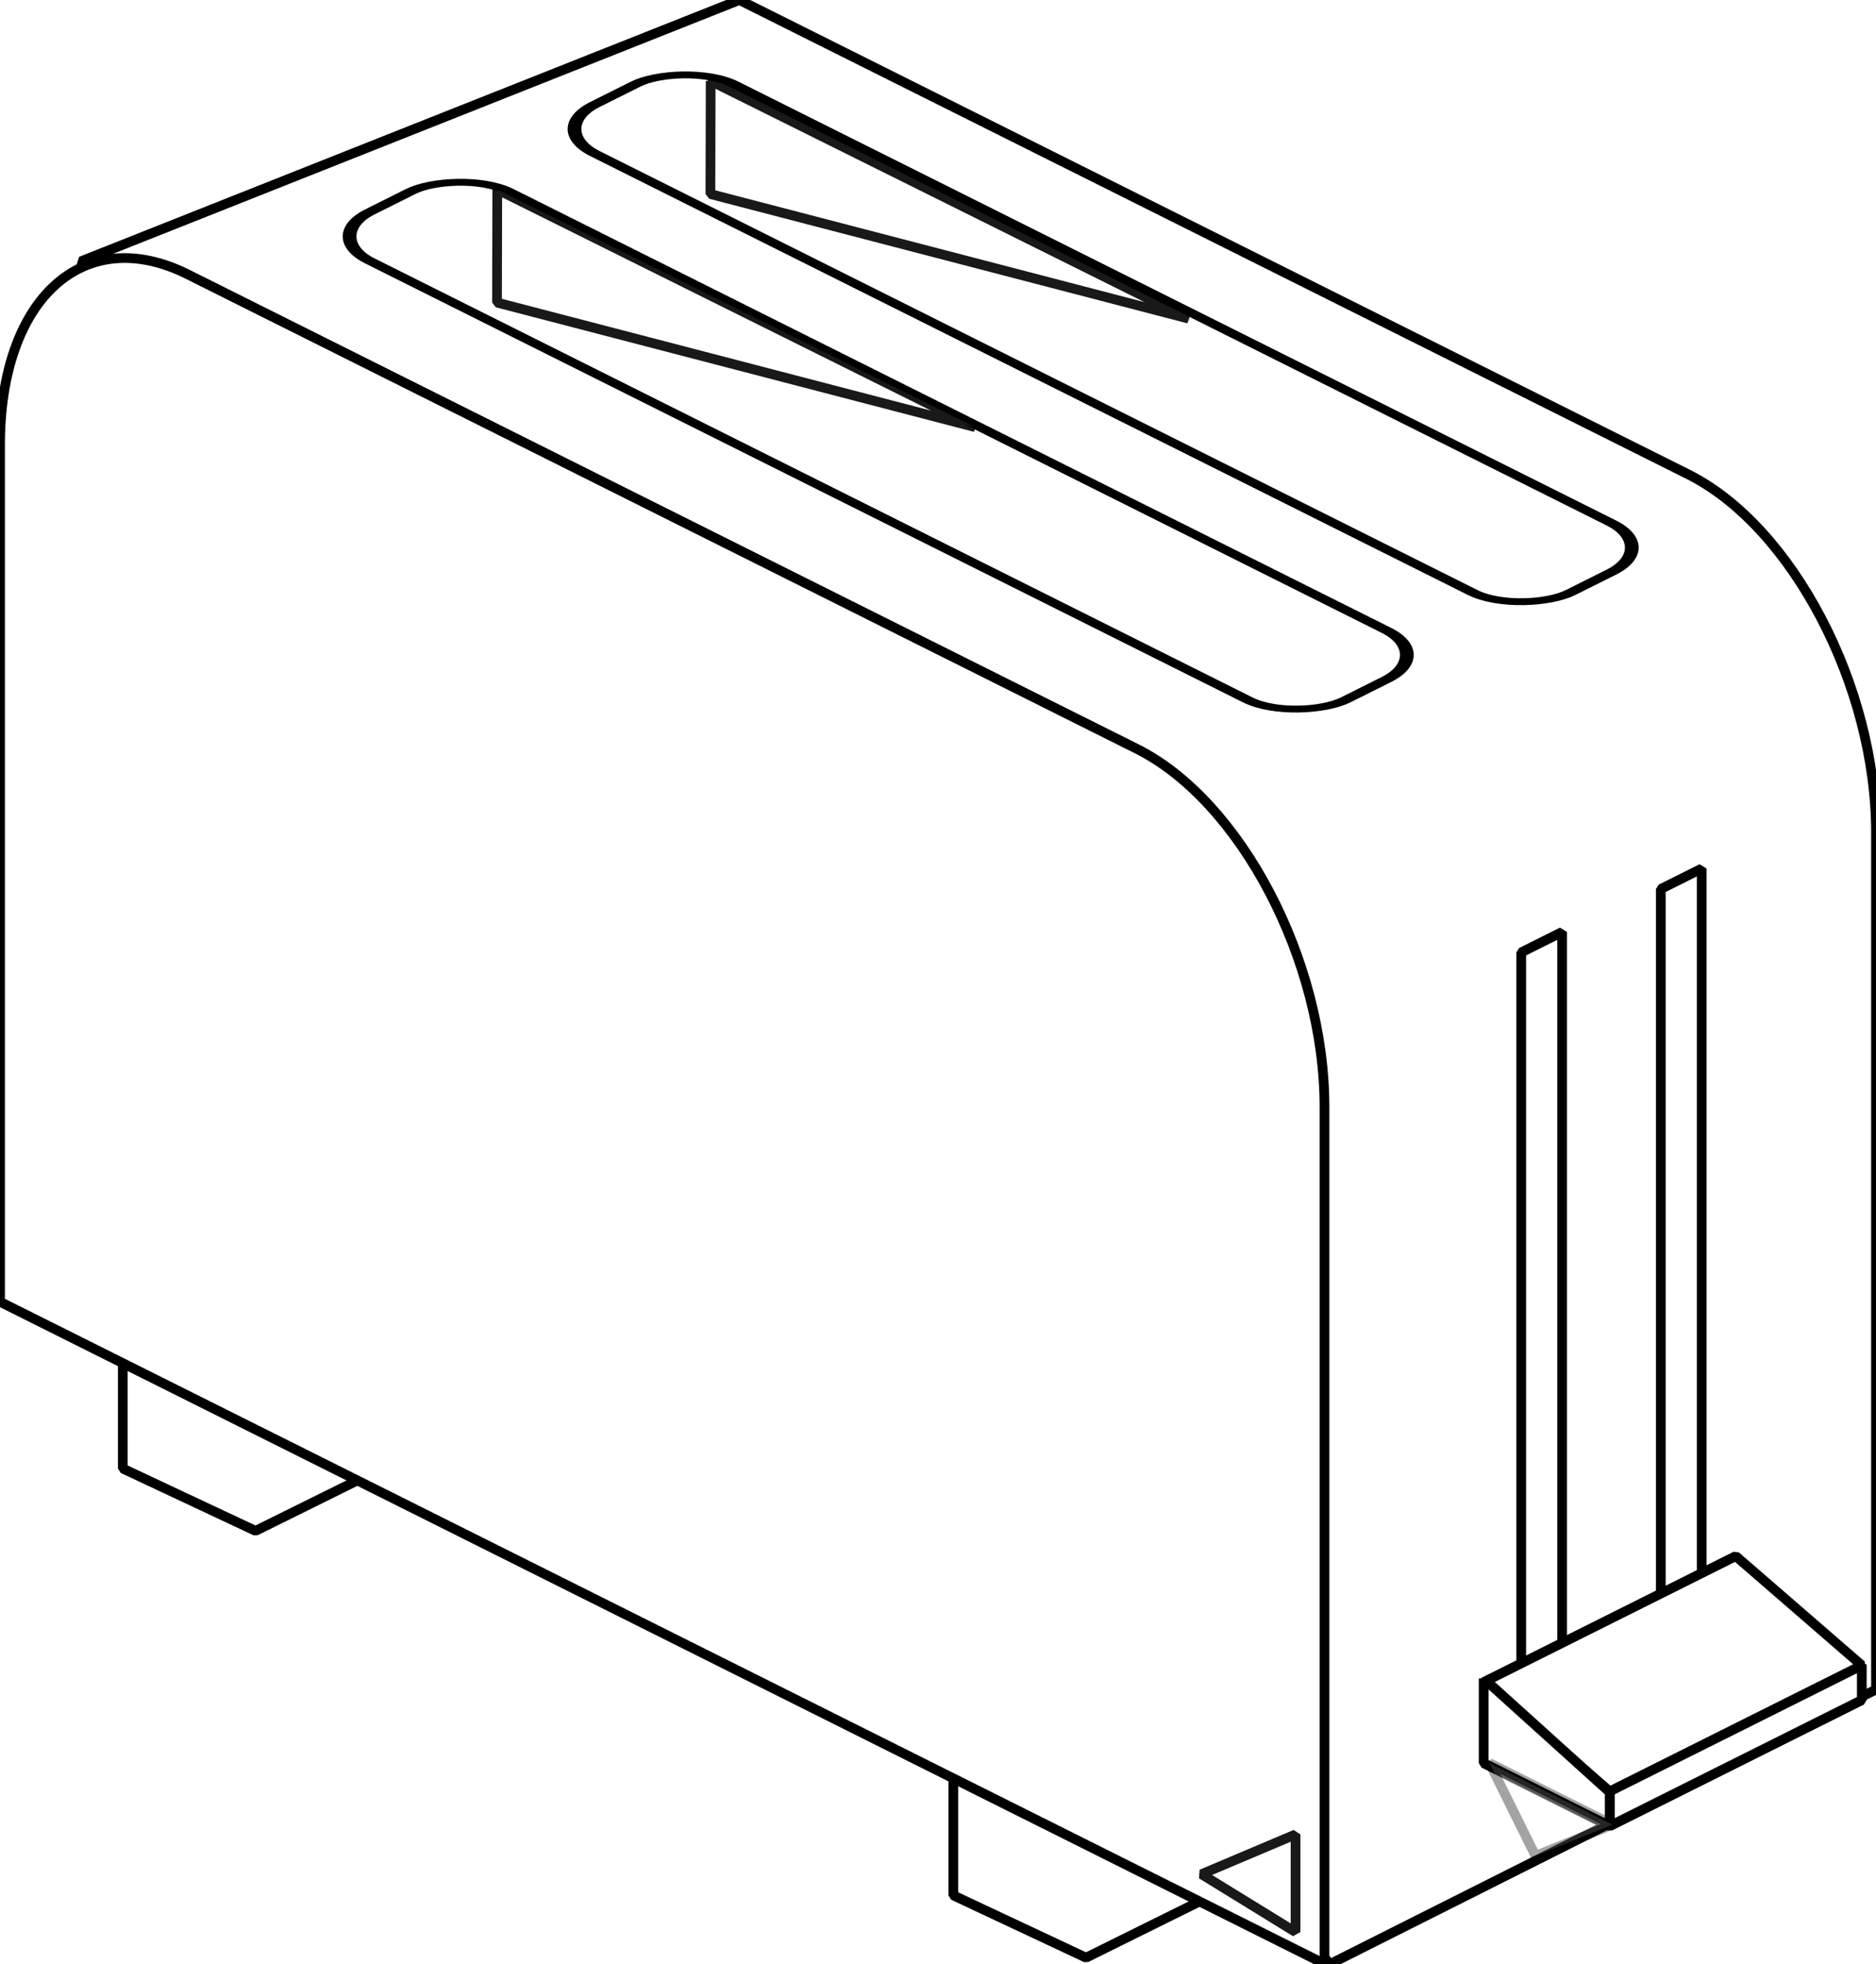 <?xml version="1.0" encoding="UTF-8" standalone="no"?>
<!-- Created with Inkscape (http://www.inkscape.org/) -->

<svg
   xmlns:dc="http://purl.org/dc/elements/1.1/"
   xmlns:cc="http://creativecommons.org/ns#"
   xmlns:rdf="http://www.w3.org/1999/02/22-rdf-syntax-ns#"
   xmlns:svg="http://www.w3.org/2000/svg"
   xmlns="http://www.w3.org/2000/svg"
   xmlns:xlink="http://www.w3.org/1999/xlink"
   xmlns:sodipodi="http://sodipodi.sourceforge.net/DTD/sodipodi-0.dtd"
   xmlns:inkscape="http://www.inkscape.org/namespaces/inkscape"
   width="366.759"
   height="383.943"
   id="svg2"
   sodipodi:version="0.32"
   inkscape:version="0.48.1 "
   version="1.0"
   sodipodi:docname="rg_1_24_isometric_toaster_black_white_line_art_coloring_book_colouring.svg"
   inkscape:output_extension="org.inkscape.output.svg.inkscape"
   inkscape:export-filename="/home/roger/mis-dibujos/open/toaster_iso.png"
   inkscape:export-xdpi="90"
   inkscape:export-ydpi="90">
  <defs
     id="defs4">
    <linearGradient
       inkscape:collect="always"
       id="linearGradient3472">
      <stop
         style="stop-color:#555753;stop-opacity:1"
         offset="0"
         id="stop3474" />
      <stop
         style="stop-color:#8e908b;stop-opacity:1"
         offset="1"
         id="stop3476" />
    </linearGradient>
    <linearGradient
       inkscape:collect="always"
       id="linearGradient3460">
      <stop
         style="stop-color:#888a85;stop-opacity:1;"
         offset="0"
         id="stop3462" />
      <stop
         style="stop-color:#888a85;stop-opacity:0;"
         offset="1"
         id="stop3464" />
    </linearGradient>
    <linearGradient
       inkscape:collect="always"
       id="linearGradient3421">
      <stop
         style="stop-color:#555753;stop-opacity:1;"
         offset="0"
         id="stop3423" />
      <stop
         style="stop-color:#555753;stop-opacity:0;"
         offset="1"
         id="stop3425" />
    </linearGradient>
    <linearGradient
       inkscape:collect="always"
       id="linearGradient3337">
      <stop
         style="stop-color:#eeeeec;stop-opacity:1;"
         offset="0"
         id="stop3339" />
      <stop
         style="stop-color:#eeeeec;stop-opacity:0;"
         offset="1"
         id="stop3341" />
    </linearGradient>
    <linearGradient
       id="linearGradient3307"
       inkscape:collect="always">
      <stop
         id="stop3309"
         offset="0"
         style="stop-color:#888a85;stop-opacity:1" />
      <stop
         id="stop3311"
         offset="1"
         style="stop-color:#eeeeec;stop-opacity:1" />
    </linearGradient>
    <linearGradient
       inkscape:collect="always"
       id="linearGradient3707">
      <stop
         style="stop-color:#d3d7cf;stop-opacity:1;"
         offset="0"
         id="stop3709" />
      <stop
         style="stop-color:#888a85;stop-opacity:1"
         offset="1"
         id="stop3711" />
    </linearGradient>
    <linearGradient
       id="linearGradient3570"
       inkscape:collect="always">
      <stop
         id="stop3572"
         offset="0"
         style="stop-color:#eeeeec;stop-opacity:1;" />
      <stop
         id="stop3574"
         offset="1"
         style="stop-color:#555753;stop-opacity:1" />
    </linearGradient>
    <linearGradient
       inkscape:collect="always"
       id="linearGradient3562">
      <stop
         style="stop-color:#2e3436;stop-opacity:1;"
         offset="0"
         id="stop3564" />
      <stop
         style="stop-color:#555753;stop-opacity:1"
         offset="1"
         id="stop3566" />
    </linearGradient>
    <linearGradient
       inkscape:collect="always"
       id="linearGradient3371">
      <stop
         style="stop-color:#eeeeec;stop-opacity:1;"
         offset="0"
         id="stop3373" />
      <stop
         style="stop-color:#888a85;stop-opacity:1"
         offset="1"
         id="stop3375" />
    </linearGradient>
    <linearGradient
       inkscape:collect="always"
       id="linearGradient3274">
      <stop
         style="stop-color:#babdb6;stop-opacity:1;"
         offset="0"
         id="stop3276" />
      <stop
         style="stop-color:#888a85;stop-opacity:1"
         offset="1"
         id="stop3278" />
    </linearGradient>
    <linearGradient
       id="linearGradient3264"
       inkscape:collect="always">
      <stop
         id="stop3266"
         offset="0"
         style="stop-color:#babdb6;stop-opacity:1" />
      <stop
         id="stop3268"
         offset="1"
         style="stop-color:#ffffff;stop-opacity:0;" />
    </linearGradient>
    <linearGradient
       inkscape:collect="always"
       id="linearGradient3242">
      <stop
         style="stop-color:#ffffff;stop-opacity:1;"
         offset="0"
         id="stop3244" />
      <stop
         style="stop-color:#ffffff;stop-opacity:0;"
         offset="1"
         id="stop3246" />
    </linearGradient>
    <inkscape:perspective
       sodipodi:type="inkscape:persp3d"
       inkscape:vp_x="0 : 526.18109 : 1"
       inkscape:vp_y="0 : 1000 : 0"
       inkscape:vp_z="744.09448 : 526.18109 : 1"
       inkscape:persp3d-origin="372.04724 : 350.78739 : 1"
       id="perspective10" />
    <linearGradient
       inkscape:collect="always"
       xlink:href="#linearGradient3242"
       id="linearGradient3248"
       x1="-178"
       y1="363.891"
       x2="-155"
       y2="363.891"
       gradientUnits="userSpaceOnUse"
       gradientTransform="translate(270,-193)" />
    <linearGradient
       inkscape:collect="always"
       xlink:href="#linearGradient3264"
       id="linearGradient3262"
       gradientUnits="userSpaceOnUse"
       gradientTransform="matrix(-1,0,0,1,270.879,-190)"
       x1="-178"
       y1="363.891"
       x2="-155"
       y2="363.891" />
    <linearGradient
       inkscape:collect="always"
       xlink:href="#linearGradient3274"
       id="linearGradient3280"
       x1="-126"
       y1="446.362"
       x2="122"
       y2="596.362"
       gradientUnits="userSpaceOnUse"
       spreadMethod="reflect"
       gradientTransform="translate(276,-204)" />
    <linearGradient
       inkscape:collect="always"
       xlink:href="#linearGradient3371"
       id="linearGradient3377"
       x1="343.062"
       y1="856.031"
       x2="59.75"
       y2="690.844"
       gradientUnits="userSpaceOnUse" />
    <linearGradient
       inkscape:collect="always"
       xlink:href="#linearGradient3570"
       id="linearGradient3556"
       x1="268.939"
       y1="156.684"
       x2="268.939"
       y2="111.684"
       gradientUnits="userSpaceOnUse" />
    <linearGradient
       inkscape:collect="always"
       xlink:href="#linearGradient3562"
       id="linearGradient3568"
       x1="280.439"
       y1="163.184"
       x2="268.939"
       y2="111.684"
       gradientUnits="userSpaceOnUse" />
    <linearGradient
       inkscape:collect="always"
       xlink:href="#linearGradient3274"
       id="linearGradient3624"
       gradientUnits="userSpaceOnUse"
       gradientTransform="translate(286,-680)"
       spreadMethod="reflect"
       x1="-126"
       y1="446.362"
       x2="122"
       y2="596.362" />
    <linearGradient
       inkscape:collect="always"
       xlink:href="#linearGradient3562"
       id="linearGradient3626"
       gradientUnits="userSpaceOnUse"
       x1="280.439"
       y1="163.184"
       x2="268.939"
       y2="111.684"
       gradientTransform="translate(10,-476)" />
    <linearGradient
       inkscape:collect="always"
       xlink:href="#linearGradient3570"
       id="linearGradient3628"
       gradientUnits="userSpaceOnUse"
       x1="268.939"
       y1="156.684"
       x2="268.939"
       y2="111.684"
       gradientTransform="translate(10,-476)" />
    <linearGradient
       inkscape:collect="always"
       xlink:href="#linearGradient3242"
       id="linearGradient3630"
       gradientUnits="userSpaceOnUse"
       gradientTransform="translate(280,-669)"
       x1="-178"
       y1="363.891"
       x2="-155"
       y2="363.891" />
    <linearGradient
       inkscape:collect="always"
       xlink:href="#linearGradient3264"
       id="linearGradient3632"
       gradientUnits="userSpaceOnUse"
       gradientTransform="matrix(-1,0,0,1,280.879,-666)"
       x1="-178"
       y1="363.891"
       x2="-155"
       y2="363.891" />
    <linearGradient
       inkscape:collect="always"
       xlink:href="#linearGradient3371"
       id="linearGradient3634"
       gradientUnits="userSpaceOnUse"
       x1="343.062"
       y1="856.031"
       x2="59.75"
       y2="690.844" />
    <linearGradient
       inkscape:collect="always"
       xlink:href="#linearGradient3562"
       id="linearGradient3636"
       gradientUnits="userSpaceOnUse"
       gradientTransform="translate(10,-440)"
       x1="280.439"
       y1="163.184"
       x2="268.939"
       y2="111.684" />
    <linearGradient
       inkscape:collect="always"
       xlink:href="#linearGradient3570"
       id="linearGradient3638"
       gradientUnits="userSpaceOnUse"
       gradientTransform="translate(10,-440)"
       x1="268.939"
       y1="156.684"
       x2="268.939"
       y2="111.684" />
    <linearGradient
       inkscape:collect="always"
       xlink:href="#linearGradient3274"
       id="linearGradient3662"
       gradientUnits="userSpaceOnUse"
       gradientTransform="translate(304,-646)"
       spreadMethod="reflect"
       x1="-126"
       y1="446.362"
       x2="122"
       y2="596.362" />
    <linearGradient
       inkscape:collect="always"
       xlink:href="#linearGradient3562"
       id="linearGradient3664"
       gradientUnits="userSpaceOnUse"
       x1="280.439"
       y1="163.184"
       x2="268.939"
       y2="111.684"
       gradientTransform="translate(28,-442)" />
    <linearGradient
       inkscape:collect="always"
       xlink:href="#linearGradient3570"
       id="linearGradient3666"
       gradientUnits="userSpaceOnUse"
       x1="268.939"
       y1="156.684"
       x2="268.939"
       y2="111.684"
       gradientTransform="translate(28,-442)" />
    <linearGradient
       inkscape:collect="always"
       xlink:href="#linearGradient3242"
       id="linearGradient3668"
       gradientUnits="userSpaceOnUse"
       gradientTransform="translate(298,-635)"
       x1="-178"
       y1="363.891"
       x2="-155"
       y2="363.891" />
    <linearGradient
       inkscape:collect="always"
       xlink:href="#linearGradient3264"
       id="linearGradient3670"
       gradientUnits="userSpaceOnUse"
       gradientTransform="matrix(-1,0,0,1,298.879,-632)"
       x1="-178"
       y1="363.891"
       x2="-155"
       y2="363.891" />
    <linearGradient
       inkscape:collect="always"
       xlink:href="#linearGradient3371"
       id="linearGradient3672"
       gradientUnits="userSpaceOnUse"
       x1="343.062"
       y1="856.031"
       x2="59.75"
       y2="690.844" />
    <linearGradient
       inkscape:collect="always"
       xlink:href="#linearGradient3562"
       id="linearGradient3674"
       gradientUnits="userSpaceOnUse"
       gradientTransform="translate(28,-406)"
       x1="280.439"
       y1="163.184"
       x2="268.939"
       y2="111.684" />
    <linearGradient
       inkscape:collect="always"
       xlink:href="#linearGradient3570"
       id="linearGradient3676"
       gradientUnits="userSpaceOnUse"
       gradientTransform="translate(28,-406)"
       x1="268.939"
       y1="156.684"
       x2="268.939"
       y2="111.684" />
    <linearGradient
       inkscape:collect="always"
       xlink:href="#linearGradient3274"
       id="linearGradient3689"
       gradientUnits="userSpaceOnUse"
       gradientTransform="matrix(-0.71,-0.355,0,1,81.038,199.31)"
       spreadMethod="reflect"
       x1="-126"
       y1="446.362"
       x2="122"
       y2="596.362" />
    <linearGradient
       inkscape:collect="always"
       xlink:href="#linearGradient3562"
       id="linearGradient3691"
       gradientUnits="userSpaceOnUse"
       gradientTransform="translate(-190,422)"
       x1="280.439"
       y1="163.184"
       x2="268.939"
       y2="111.684" />
    <linearGradient
       inkscape:collect="always"
       xlink:href="#linearGradient3570"
       id="linearGradient3693"
       gradientUnits="userSpaceOnUse"
       gradientTransform="translate(-190,422)"
       x1="268.939"
       y1="156.684"
       x2="268.939"
       y2="111.684" />
    <filter
       inkscape:collect="always"
       id="filter3284">
      <feGaussianBlur
         inkscape:collect="always"
         stdDeviation="4.094"
         id="feGaussianBlur3286" />
    </filter>
    <linearGradient
       inkscape:collect="always"
       xlink:href="#linearGradient3307"
       id="linearGradient3326"
       gradientUnits="userSpaceOnUse"
       gradientTransform="matrix(0,0.701,1.617,-1.562,92.567,659.042)"
       x1="274.441"
       y1="166.894"
       x2="274.38"
       y2="135.993" />
    <filter
       inkscape:collect="always"
       id="filter3407">
      <feGaussianBlur
         inkscape:collect="always"
         stdDeviation="0.433"
         id="feGaussianBlur3409" />
    </filter>
    <linearGradient
       inkscape:collect="always"
       xlink:href="#linearGradient3472"
       id="linearGradient3478"
       x1="-170.203"
       y1="693.759"
       x2="-162.386"
       y2="687.384"
       gradientUnits="userSpaceOnUse"
       gradientTransform="translate(-2.5,-2.25)" />
    <linearGradient
       inkscape:collect="always"
       xlink:href="#linearGradient3707"
       id="linearGradient3520"
       gradientUnits="userSpaceOnUse"
       gradientTransform="translate(302,392)"
       x1="101.956"
       y1="548.455"
       x2="142.884"
       y2="629.455" />
    <linearGradient
       inkscape:collect="always"
       xlink:href="#linearGradient3274"
       id="linearGradient3522"
       gradientUnits="userSpaceOnUse"
       gradientTransform="matrix(-0.71,-0.355,0,1,253.216,522.952)"
       spreadMethod="reflect"
       x1="-126"
       y1="446.362"
       x2="122"
       y2="596.362" />
    <linearGradient
       inkscape:collect="always"
       xlink:href="#linearGradient3274"
       id="linearGradient3524"
       gradientUnits="userSpaceOnUse"
       gradientTransform="matrix(-0.71,-0.355,0,1,253.216,522.952)"
       spreadMethod="reflect"
       x1="-126"
       y1="446.362"
       x2="122"
       y2="596.362" />
    <linearGradient
       inkscape:collect="always"
       xlink:href="#linearGradient3562"
       id="linearGradient3526"
       gradientUnits="userSpaceOnUse"
       gradientTransform="matrix(0.788,0,0,1.579,-1405.084,642.396)"
       x1="280.439"
       y1="163.184"
       x2="268.939"
       y2="111.684" />
    <linearGradient
       inkscape:collect="always"
       xlink:href="#linearGradient3570"
       id="linearGradient3528"
       gradientUnits="userSpaceOnUse"
       gradientTransform="matrix(0.788,0,0,1.579,-1405.084,642.396)"
       x1="268.939"
       y1="156.684"
       x2="268.939"
       y2="111.684" />
    <linearGradient
       inkscape:collect="always"
       xlink:href="#linearGradient3562"
       id="linearGradient3530"
       gradientUnits="userSpaceOnUse"
       gradientTransform="matrix(0.788,0,0,1.579,-1406.202,594.321)"
       x1="280.439"
       y1="163.184"
       x2="268.939"
       y2="111.684" />
    <linearGradient
       inkscape:collect="always"
       xlink:href="#linearGradient3570"
       id="linearGradient3532"
       gradientUnits="userSpaceOnUse"
       gradientTransform="matrix(0.788,0,0,1.579,-1406.202,594.321)"
       x1="268.939"
       y1="156.684"
       x2="268.939"
       y2="111.684" />
    <linearGradient
       inkscape:collect="always"
       xlink:href="#linearGradient3337"
       id="linearGradient3534"
       gradientUnits="userSpaceOnUse"
       gradientTransform="translate(317.556,384.222)"
       x1="129.904"
       y1="709.068"
       x2="112.969"
       y2="709.068" />
    <linearGradient
       inkscape:collect="always"
       xlink:href="#linearGradient3337"
       id="linearGradient3536"
       gradientUnits="userSpaceOnUse"
       gradientTransform="translate(344.843,371.828)"
       x1="129.904"
       y1="709.068"
       x2="112.969"
       y2="709.068" />
    <linearGradient
       inkscape:collect="always"
       xlink:href="#linearGradient3421"
       id="linearGradient3538"
       gradientUnits="userSpaceOnUse"
       gradientTransform="translate(302,392)"
       x1="-30.989"
       y1="459.041"
       x2="18.49"
       y2="496.291" />
    <linearGradient
       inkscape:collect="always"
       xlink:href="#linearGradient3421"
       id="linearGradient3540"
       gradientUnits="userSpaceOnUse"
       gradientTransform="translate(260.281,413.213)"
       x1="-30.989"
       y1="459.041"
       x2="18.49"
       y2="496.291" />
    <linearGradient
       inkscape:collect="always"
       xlink:href="#linearGradient3460"
       id="linearGradient3542"
       gradientUnits="userSpaceOnUse"
       gradientTransform="translate(388.062,495.881)"
       x1="-5.657"
       y1="711.285"
       x2="-10.657"
       y2="698.739" />
  </defs>
  <sodipodi:namedview
     id="base"
     pagecolor="#ffffff"
     bordercolor="#666666"
     borderopacity="1.0"
     inkscape:pageopacity="0.0"
     inkscape:pageshadow="2"
     inkscape:zoom="0.5"
     inkscape:cx="141.48317"
     inkscape:cy="132.02886"
     inkscape:document-units="px"
     inkscape:current-layer="layer1"
     showgrid="false"
     showguides="true"
     inkscape:guide-bbox="true"
     inkscape:window-width="926"
     inkscape:window-height="626"
     inkscape:window-x="562"
     inkscape:window-y="83"
     gridtolerance="5"
     guidetolerance="7"
     inkscape:window-maximized="0">
    <inkscape:grid
       type="axonomgrid"
       id="grid3701"
       units="mm"
       visible="true"
       enabled="true"
       gridanglex="26.56"
       gridanglez="26.56"
       spacingy="2mm" />
  </sodipodi:namedview>
  <g
     inkscape:label="Capa 1"
     inkscape:groupmode="layer"
     id="layer1"
     transform="translate(-91.125,-79.484)">
    <path
       inkscape:connector-curvature="0"
       id="path3290"
       d="m 115.134,326.358 0,40.2 25.947,12.181 87.344,-43.245 1.096,-65.417 -114.388,56.28 z"
       style="fill:#ffffff;fill-opacity:1;fill-rule:nonzero;stroke:#000000;stroke-width:1.9;stroke-linecap:round;stroke-linejoin:bevel;stroke-miterlimit:4;stroke-opacity:1;stroke-dasharray:none;stroke-dashoffset:0;marker:none;visibility:visible;display:inline;overflow:visible;enable-background:accumulate" />
    <path
       inkscape:connector-curvature="0"
       style="fill:#ffffff;fill-opacity:1;fill-rule:nonzero;stroke:#000000;stroke-width:1.9;stroke-linecap:round;stroke-linejoin:bevel;stroke-miterlimit:4;stroke-opacity:1;stroke-dasharray:none;stroke-dashoffset:0;marker:none;visibility:visible;display:inline;overflow:visible;enable-background:accumulate"
       d="m 277.498,409.793 0,40.2 25.947,12.181 87.344,-43.245 1.096,-65.417 -114.388,56.28 z"
       id="path3288" />
    <path
       inkscape:connector-curvature="0"
       style="fill:#ffffff;fill-opacity:1;fill-rule:nonzero;stroke:#000000;stroke-width:1.9;stroke-linecap:round;stroke-linejoin:bevel;stroke-miterlimit:4;stroke-opacity:1;stroke-dasharray:none;stroke-dashoffset:0;marker:none;visibility:visible;display:inline;overflow:visible;enable-background:accumulate"
       d="m 421.163,172.207 c 20.336,10.166 36.72,41.401 36.72,70.044 l 0,167.5 -106.753,53.677 -152.175,-183.112 -92,-149.753 128.72,-51.079 185.488,92.723 z"
       id="path3695"
       sodipodi:nodetypes="cccccccc" />
    <path
       inkscape:connector-curvature="0"
       id="path3685"
       d="m 313.342,225.849 c 20.336,10.166 36.72,41.401 36.72,70.044 l 0,167.5 -258.928,-129.435 0,-167.5 c 0,-28.642 16.384,-43.497 36.72,-33.331 l 185.488,92.723 z"
       style="fill:#ffffff;fill-opacity:1;fill-rule:nonzero;stroke:#000000;stroke-width:1.9;stroke-linecap:round;stroke-linejoin:bevel;stroke-miterlimit:4;stroke-opacity:1;stroke-dasharray:none;stroke-dashoffset:0;marker:none;visibility:visible;display:inline;overflow:visible;enable-background:accumulate" />
    <rect
       ry="10.71"
       y="24.19"
       x="-440.043"
       height="30.362"
       width="213.393"
       id="rect3576"
       style="fill:#ffffff;fill-opacity:1;fill-rule:nonzero;stroke:#000000;stroke-width:2.124;stroke-linecap:round;stroke-linejoin:bevel;stroke-miterlimit:4;stroke-opacity:1;stroke-dasharray:none;stroke-dashoffset:0;marker:none;visibility:visible;display:inline;overflow:visible;enable-background:accumulate"
       transform="matrix(-0.894,-0.447,-0.894,0.447,0,0)" />
    <rect
       transform="matrix(-0.894,-0.447,-0.894,0.447,0,0)"
       style="fill:#ffffff;fill-opacity:1;fill-rule:nonzero;stroke:#000000;stroke-width:2.124;stroke-linecap:round;stroke-linejoin:bevel;stroke-miterlimit:4;stroke-opacity:1;stroke-dasharray:none;stroke-dashoffset:0;marker:none;visibility:visible;display:inline;overflow:visible;enable-background:accumulate"
       id="rect2459"
       width="213.393"
       height="30.362"
       x="-441.161"
       y="-23.885"
       ry="10.71" />
    <path
       inkscape:connector-curvature="0"
       style="fill:#ffffff;fill-opacity:1;fill-rule:nonzero;stroke:#000000;stroke-width:1.9;stroke-linecap:round;stroke-linejoin:bevel;stroke-miterlimit:4;stroke-opacity:1;stroke-dasharray:none;stroke-dashoffset:0;marker:none;visibility:visible;display:inline;overflow:visible;enable-background:accumulate"
       d="m 396.525,261.665 -8,4 0,159.25 8,-4 0,-159.25 z"
       id="path3317" />
    <path
       inkscape:connector-curvature="0"
       id="path3345"
       d="m 423.812,249.272 -8,4 0,159.25 8,-4 0,-159.25 z"
       style="fill:#ffffff;fill-opacity:1;fill-rule:nonzero;stroke:#000000;stroke-width:1.9;stroke-linecap:round;stroke-linejoin:bevel;stroke-miterlimit:4;stroke-opacity:1;stroke-dasharray:none;stroke-dashoffset:0;marker:none;visibility:visible;display:inline;overflow:visible;enable-background:accumulate" />
    <path
       style="fill:#ffffff;fill-opacity:1;fill-rule:nonzero;stroke:#000000;stroke-width:1.9;stroke-linecap:round;stroke-linejoin:bevel;stroke-miterlimit:4;stroke-opacity:1;stroke-dasharray:none;stroke-dashoffset:0;marker:none;visibility:visible;display:inline;overflow:visible;enable-background:accumulate"
       d="m 381.179,424.129 24.643,12.319 49.286,-24.637 -24.643,-12.319 -49.286,24.637 z"
       id="path3349"
       sodipodi:nodetypes="ccccc"
       inkscape:connector-curvature="0" />
    <path
       id="path3353"
       d="m 405.822,429.537 0,6.91 49.286,-24.637 -1e-5,-6.91 -49.286,24.637 z"
       style="fill:#ffffff;fill-opacity:1;fill-rule:nonzero;stroke:#000000;stroke-width:1.9;stroke-linecap:round;stroke-linejoin:bevel;stroke-miterlimit:4;stroke-opacity:1;stroke-dasharray:none;stroke-dashoffset:0;marker:none;visibility:visible;display:inline;overflow:visible;enable-background:accumulate"
       sodipodi:nodetypes="ccccc"
       inkscape:connector-curvature="0" />
    <path
       sodipodi:nodetypes="ccccc"
       id="path3355"
       d="m 381.179,408.31 24.643,21.358 49.286,-24.637 -24.643,-21.358 -49.286,24.637 z"
       style="fill:#ffffff;fill-opacity:1;fill-rule:nonzero;stroke:#000000;stroke-width:1.9;stroke-linecap:round;stroke-linejoin:bevel;stroke-miterlimit:4;stroke-opacity:1;stroke-dasharray:none;stroke-dashoffset:0;marker:none;visibility:visible;display:inline;overflow:visible;enable-background:accumulate"
       inkscape:connector-curvature="0" />
    <path
       style="fill:#ffffff;fill-opacity:1;fill-rule:nonzero;stroke:#000000;stroke-width:1.9;stroke-linecap:round;stroke-linejoin:bevel;stroke-miterlimit:4;stroke-opacity:1;stroke-dasharray:none;stroke-dashoffset:0;marker:none;visibility:visible;display:inline;overflow:visible;enable-background:accumulate"
       d="m 381.179,407.582 0,16.547 24.643,12.319 0,-6.615 -24.643,-22.25 z"
       id="path3357"
       sodipodi:nodetypes="ccccc"
       inkscape:connector-curvature="0" />
    <path
       inkscape:connector-curvature="0"
       style="opacity:0.6;fill:#ffffff;fill-opacity:1;fill-rule:nonzero;stroke:#000000;stroke-width:1.9;stroke-linecap:round;stroke-linejoin:bevel;stroke-miterlimit:4;stroke-opacity:1;stroke-dasharray:none;stroke-dashoffset:0;marker:none;visibility:visible;display:inline;overflow:visible;filter:url(#filter3407);enable-background:accumulate"
       d="m 382.342,424.144 24.042,12.021 -15.067,6.105 -8.975,-18.126 z"
       id="path3365" />
    <path
       inkscape:connector-curvature="0"
       style="opacity:0.9;fill:#ffffff;fill-opacity:1;fill-rule:nonzero;stroke:#000000;stroke-width:1.9;stroke-linecap:round;stroke-linejoin:bevel;stroke-miterlimit:4;stroke-opacity:1;stroke-dasharray:none;stroke-dashoffset:0;marker:none;visibility:visible;display:inline;overflow:visible;enable-background:accumulate"
       d="m 230.063,95.313 -0.052,22.104 93.479,24.352 -93.427,-46.456 z"
       id="path3411"
       sodipodi:nodetypes="cccc" />
    <path
       inkscape:connector-curvature="0"
       sodipodi:nodetypes="cccc"
       id="path3429"
       d="m 188.343,116.526 -0.052,22.104 93.479,24.352 -93.427,-46.456 z"
       style="opacity:0.9;fill:#ffffff;fill-opacity:1;fill-rule:nonzero;stroke:#000000;stroke-width:1.9;stroke-linecap:round;stroke-linejoin:bevel;stroke-miterlimit:4;stroke-opacity:1;stroke-dasharray:none;stroke-dashoffset:0;marker:none;visibility:visible;display:inline;overflow:visible;enable-background:accumulate" />
    <path
       inkscape:connector-curvature="0"
       style="opacity:0.9;fill:#ffffff;fill-opacity:1;fill-rule:nonzero;stroke:#000000;stroke-width:1.9;stroke-linecap:round;stroke-linejoin:bevel;stroke-miterlimit:4;stroke-opacity:1;stroke-dasharray:none;stroke-dashoffset:0;marker:none;visibility:visible;display:inline;overflow:visible;enable-background:accumulate"
       d="m 326.021,445.852 18.385,11.314 0,-19.092 -18.385,7.778 z"
       id="path3442" />
  </g>
</svg>
